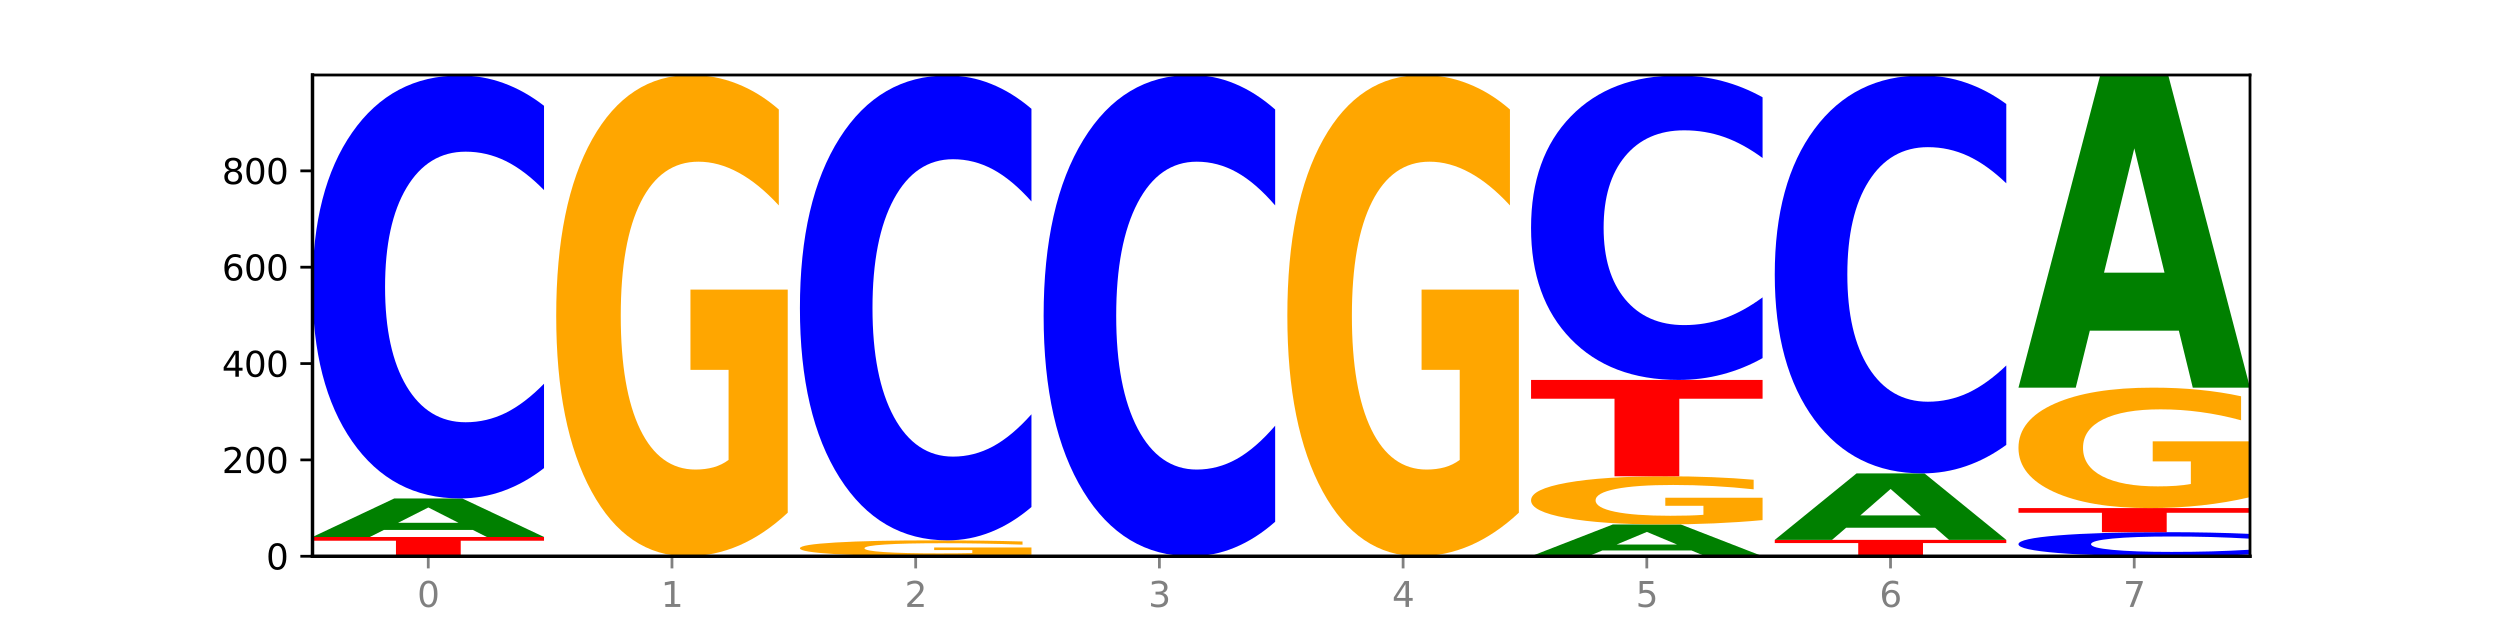 <?xml version="1.0" encoding="utf-8" standalone="no"?>
<!DOCTYPE svg PUBLIC "-//W3C//DTD SVG 1.1//EN"
  "http://www.w3.org/Graphics/SVG/1.1/DTD/svg11.dtd">
<svg xmlns:xlink="http://www.w3.org/1999/xlink" width="720pt" height="180pt" viewBox="0 0 720 180" xmlns="http://www.w3.org/2000/svg" version="1.1">
 <defs>
  <style type="text/css">*{stroke-linejoin: round; stroke-linecap: butt}</style>
 </defs>
 <g id="figure_1">
  <g id="patch_1">
   <path d="M 0 180 
L 720 180 
L 720 0 
L 0 0 
z
" style="fill: #ffffff"/>
  </g>
  <g id="axes_1">
   <g id="patch_2">
    <path d="M 90 160.2 
L 648 160.2 
L 648 21.6 
L 90 21.6 
z
" style="fill: #ffffff"/>
   </g>
   <g id="line2d_1">
    <path d="M 90 160.2 
L 648 160.2 
" clip-path="url(#p48c518115e)" style="fill: none; stroke: #000000; stroke-width: 0.5; stroke-linecap: square"/>
   </g>
   <g id="patch_3">
    <path d="M 90 154.65 
L 156.679 154.65 
L 156.679 155.733 
L 132.69 155.733 
L 132.69 160.2 
L 114.036 160.2 
L 114.036 155.733 
L 90 155.733 
L 90 154.65 
z
" clip-path="url(#p48c518115e)" style="fill: #ff0000"/>
   </g>
   <g id="patch_4">
    <path d="M 136.189 152.629 
L 110.545 152.629 
L 106.496 154.65 
L 90 154.65 
L 113.558 143.551 
L 133.121 143.551 
L 156.679 154.65 
L 140.197 154.65 
L 136.189 152.629 
z
M 114.635 150.569 
L 132.058 150.569 
L 123.36 146.154 
L 114.635 150.569 
z
" clip-path="url(#p48c518115e)" style="fill: #008000"/>
   </g>
   <g id="patch_5">
    <path d="M 156.679 134.82 
Q 151.102 139.148 145.07 141.337 
Q 139.039 143.551 132.47 143.551 
Q 112.882 143.551 101.441 127.145 
Q 90 110.739 90 82.683 
Q 90 54.526 101.441 38.145 
Q 112.882 21.739 132.47 21.739 
Q 139.039 21.739 145.07 23.953 
Q 151.102 26.142 156.679 30.47 
L 156.679 54.752 
Q 151.051 49.015 145.591 46.348 
Q 140.131 43.681 134.1 43.681 
Q 123.281 43.681 117.082 54.073 
Q 110.899 64.44 110.899 82.683 
Q 110.899 100.85 117.082 111.242 
Q 123.281 121.609 134.1 121.609 
Q 140.131 121.609 145.591 118.942 
Q 151.051 116.25 156.679 110.513 
L 156.679 134.82 
z
" clip-path="url(#p48c518115e)" style="fill: #0000ff"/>
   </g>
   <g id="patch_6">
    <path d="M 226.868 147.66 
Q 220.143 153.93 212.91 157.079 
Q 205.678 160.2 197.967 160.2 
Q 180.542 160.2 170.365 141.533 
Q 160.189 122.866 160.189 90.943 
Q 160.189 58.648 170.545 40.124 
Q 180.916 21.6 198.953 21.6 
Q 205.902 21.6 212.268 24.119 
Q 218.649 26.61 224.298 31.535 
L 224.298 59.163 
Q 218.47 52.836 212.701 49.715 
Q 206.933 46.566 201.135 46.566 
Q 190.405 46.566 184.592 58.075 
Q 178.779 69.556 178.779 90.943 
Q 178.779 112.129 184.383 123.696 
Q 189.987 135.234 200.298 135.234 
Q 203.107 135.234 205.513 134.576 
Q 207.919 133.889 209.832 132.457 
L 209.832 106.518 
L 198.848 106.518 
L 198.848 83.413 
L 226.868 83.413 
L 226.868 147.66 
z
" clip-path="url(#p48c518115e)" style="fill: #ffa600"/>
   </g>
   <g id="patch_7">
    <path d="M 297.057 159.786 
Q 290.332 159.993 283.099 160.097 
Q 275.866 160.2 268.155 160.2 
Q 250.731 160.2 240.554 159.583 
Q 230.377 158.967 230.377 157.912 
Q 230.377 156.845 240.733 156.234 
Q 251.104 155.622 269.142 155.622 
Q 276.09 155.622 282.457 155.705 
Q 288.838 155.787 294.486 155.95 
L 294.486 156.862 
Q 288.658 156.653 282.89 156.55 
Q 277.122 156.446 271.323 156.446 
Q 260.594 156.446 254.781 156.827 
Q 248.967 157.206 248.967 157.912 
Q 248.967 158.612 254.571 158.994 
Q 260.175 159.375 270.487 159.375 
Q 273.296 159.375 275.702 159.354 
Q 278.108 159.331 280.021 159.284 
L 280.021 158.427 
L 269.037 158.427 
L 269.037 157.663 
L 297.057 157.663 
L 297.057 159.786 
z
" clip-path="url(#p48c518115e)" style="fill: #ffa600"/>
   </g>
   <g id="patch_8">
    <path d="M 297.057 146.025 
Q 291.479 150.782 285.448 153.188 
Q 279.417 155.622 272.848 155.622 
Q 253.259 155.622 241.818 137.59 
Q 230.377 119.558 230.377 88.722 
Q 230.377 57.775 241.818 39.77 
Q 253.259 21.739 272.848 21.739 
Q 279.417 21.739 285.448 24.172 
Q 291.479 26.579 297.057 31.335 
L 297.057 58.023 
Q 291.429 51.718 285.969 48.786 
Q 280.509 45.855 274.477 45.855 
Q 263.658 45.855 257.459 57.277 
Q 251.277 68.671 251.277 88.722 
Q 251.277 108.689 257.459 120.111 
Q 263.658 131.506 274.477 131.506 
Q 280.509 131.506 285.969 128.574 
Q 291.429 125.615 297.057 119.309 
L 297.057 146.025 
z
" clip-path="url(#p48c518115e)" style="fill: #0000ff"/>
   </g>
   <g id="patch_9">
    <path d="M 367.245 150.265 
Q 361.668 155.19 355.636 157.681 
Q 349.605 160.2 343.036 160.2 
Q 323.448 160.2 312.007 141.533 
Q 300.566 122.866 300.566 90.943 
Q 300.566 58.905 312.007 40.267 
Q 323.448 21.6 343.036 21.6 
Q 349.605 21.6 355.636 24.119 
Q 361.668 26.61 367.245 31.535 
L 367.245 59.163 
Q 361.617 52.635 356.157 49.601 
Q 350.697 46.566 344.666 46.566 
Q 333.847 46.566 327.648 58.39 
Q 321.465 70.186 321.465 90.943 
Q 321.465 111.614 327.648 123.439 
Q 333.847 135.234 344.666 135.234 
Q 350.697 135.234 356.157 132.199 
Q 361.617 129.136 367.245 122.608 
L 367.245 150.265 
z
" clip-path="url(#p48c518115e)" style="fill: #0000ff"/>
   </g>
   <g id="patch_10">
    <path d="M 437.434 147.66 
Q 430.709 153.93 423.476 157.079 
Q 416.244 160.2 408.533 160.2 
Q 391.108 160.2 380.931 141.533 
Q 370.755 122.866 370.755 90.943 
Q 370.755 58.648 381.111 40.124 
Q 391.482 21.6 409.519 21.6 
Q 416.468 21.6 422.834 24.119 
Q 429.215 26.61 434.864 31.535 
L 434.864 59.163 
Q 429.036 52.836 423.267 49.715 
Q 417.499 46.566 411.701 46.566 
Q 400.971 46.566 395.158 58.075 
Q 389.345 69.556 389.345 90.943 
Q 389.345 112.129 394.949 123.696 
Q 400.553 135.234 410.864 135.234 
Q 413.673 135.234 416.079 134.576 
Q 418.485 133.889 420.398 132.457 
L 420.398 106.518 
L 409.414 106.518 
L 409.414 83.413 
L 437.434 83.413 
L 437.434 147.66 
z
" clip-path="url(#p48c518115e)" style="fill: #ffa600"/>
   </g>
   <g id="patch_11">
    <path d="M 487.132 158.532 
L 461.488 158.532 
L 457.439 160.2 
L 440.943 160.2 
L 464.501 151.043 
L 484.065 151.043 
L 507.623 160.2 
L 491.14 160.2 
L 487.132 158.532 
z
M 465.578 156.832 
L 483.001 156.832 
L 474.303 153.19 
L 465.578 156.832 
z
" clip-path="url(#p48c518115e)" style="fill: #008000"/>
   </g>
   <g id="patch_12">
    <path d="M 507.623 149.788 
Q 500.898 150.416 493.665 150.731 
Q 486.432 151.043 478.721 151.043 
Q 461.297 151.043 451.12 149.175 
Q 440.943 147.306 440.943 144.111 
Q 440.943 140.878 451.299 139.024 
Q 461.67 137.169 479.708 137.169 
Q 486.656 137.169 493.023 137.422 
Q 499.404 137.671 505.052 138.164 
L 505.052 140.929 
Q 499.224 140.296 493.456 139.984 
Q 487.688 139.668 481.889 139.668 
Q 471.16 139.668 465.347 140.821 
Q 459.533 141.97 459.533 144.111 
Q 459.533 146.231 465.137 147.389 
Q 470.741 148.544 481.053 148.544 
Q 483.862 148.544 486.268 148.478 
Q 488.674 148.409 490.587 148.266 
L 490.587 145.67 
L 479.603 145.67 
L 479.603 143.357 
L 507.623 143.357 
L 507.623 149.788 
z
" clip-path="url(#p48c518115e)" style="fill: #ffa600"/>
   </g>
   <g id="patch_13">
    <path d="M 440.943 109.422 
L 507.623 109.422 
L 507.623 114.833 
L 483.634 114.833 
L 483.634 137.169 
L 464.979 137.169 
L 464.979 114.833 
L 440.943 114.833 
L 440.943 109.422 
z
" clip-path="url(#p48c518115e)" style="fill: #ff0000"/>
   </g>
   <g id="patch_14">
    <path d="M 507.623 103.137 
Q 502.045 106.252 496.014 107.828 
Q 489.983 109.422 483.414 109.422 
Q 463.825 109.422 452.384 97.612 
Q 440.943 85.803 440.943 65.607 
Q 440.943 45.339 452.384 33.548 
Q 463.825 21.739 483.414 21.739 
Q 489.983 21.739 496.014 23.333 
Q 502.045 24.908 507.623 28.024 
L 507.623 45.502 
Q 501.995 41.373 496.535 39.453 
Q 491.075 37.533 485.043 37.533 
Q 474.224 37.533 468.025 45.013 
Q 461.843 52.476 461.843 65.607 
Q 461.843 78.685 468.025 86.165 
Q 474.224 93.627 485.043 93.627 
Q 491.075 93.627 496.535 91.708 
Q 501.995 89.769 507.623 85.64 
L 507.623 103.137 
z
" clip-path="url(#p48c518115e)" style="fill: #0000ff"/>
   </g>
   <g id="patch_15">
    <path d="M 511.132 155.483 
L 577.811 155.483 
L 577.811 156.403 
L 553.822 156.403 
L 553.822 160.2 
L 535.168 160.2 
L 535.168 156.403 
L 511.132 156.403 
L 511.132 155.483 
z
" clip-path="url(#p48c518115e)" style="fill: #ff0000"/>
   </g>
   <g id="patch_16">
    <path d="M 557.321 151.995 
L 531.677 151.995 
L 527.628 155.483 
L 511.132 155.483 
L 534.69 136.337 
L 554.253 136.337 
L 577.811 155.483 
L 561.329 155.483 
L 557.321 151.995 
z
M 535.767 148.442 
L 553.19 148.442 
L 544.492 140.826 
L 535.767 148.442 
z
" clip-path="url(#p48c518115e)" style="fill: #008000"/>
   </g>
   <g id="patch_17">
    <path d="M 577.811 128.123 
Q 572.234 132.194 566.203 134.254 
Q 560.171 136.337 553.603 136.337 
Q 534.014 136.337 522.573 120.903 
Q 511.132 105.468 511.132 79.073 
Q 511.132 52.584 522.573 37.173 
Q 534.014 21.739 553.603 21.739 
Q 560.171 21.739 566.203 23.822 
Q 572.234 25.881 577.811 29.953 
L 577.811 52.797 
Q 572.183 47.4 566.723 44.89 
Q 561.263 42.381 555.232 42.381 
Q 544.413 42.381 538.214 52.158 
Q 532.031 61.911 532.031 79.073 
Q 532.031 96.165 538.214 105.942 
Q 544.413 115.695 555.232 115.695 
Q 561.263 115.695 566.723 113.185 
Q 572.183 110.652 577.811 105.255 
L 577.811 128.123 
z
" clip-path="url(#p48c518115e)" style="fill: #0000ff"/>
   </g>
   <g id="patch_18">
    <path d="M 648 159.703 
Q 642.422 159.949 636.391 160.074 
Q 630.36 160.2 623.791 160.2 
Q 604.202 160.2 592.762 159.266 
Q 581.321 158.331 581.321 156.734 
Q 581.321 155.13 592.762 154.197 
Q 604.202 153.263 623.791 153.263 
Q 630.36 153.263 636.391 153.389 
Q 642.422 153.514 648 153.76 
L 648 155.143 
Q 642.372 154.816 636.912 154.664 
Q 631.452 154.513 625.421 154.513 
Q 614.602 154.513 608.402 155.104 
Q 602.22 155.695 602.22 156.734 
Q 602.22 157.768 608.402 158.36 
Q 614.602 158.95 625.421 158.95 
Q 631.452 158.95 636.912 158.799 
Q 642.372 158.645 648 158.319 
L 648 159.703 
z
" clip-path="url(#p48c518115e)" style="fill: #0000ff"/>
   </g>
   <g id="patch_19">
    <path d="M 581.321 146.326 
L 648 146.326 
L 648 147.679 
L 624.011 147.679 
L 624.011 153.263 
L 605.356 153.263 
L 605.356 147.679 
L 581.321 147.679 
L 581.321 146.326 
z
" clip-path="url(#p48c518115e)" style="fill: #ff0000"/>
   </g>
   <g id="patch_20">
    <path d="M 648 143.188 
Q 641.275 144.757 634.042 145.545 
Q 626.81 146.326 619.099 146.326 
Q 601.674 146.326 591.497 141.655 
Q 581.321 136.983 581.321 128.995 
Q 581.321 120.913 591.677 116.277 
Q 602.048 111.641 620.085 111.641 
Q 627.034 111.641 633.4 112.272 
Q 639.781 112.895 645.43 114.128 
L 645.43 121.042 
Q 639.602 119.458 633.833 118.677 
Q 628.065 117.889 622.267 117.889 
Q 611.537 117.889 605.724 120.769 
Q 599.911 123.642 599.911 128.995 
Q 599.911 134.296 605.515 137.191 
Q 611.119 140.078 621.43 140.078 
Q 624.239 140.078 626.645 139.914 
Q 629.051 139.742 630.964 139.383 
L 630.964 132.892 
L 619.98 132.892 
L 619.98 127.11 
L 648 127.11 
L 648 143.188 
z
" clip-path="url(#p48c518115e)" style="fill: #ffa600"/>
   </g>
   <g id="patch_21">
    <path d="M 627.51 95.239 
L 601.866 95.239 
L 597.817 111.641 
L 581.321 111.641 
L 604.879 21.6 
L 624.442 21.6 
L 648 111.641 
L 631.518 111.641 
L 627.51 95.239 
z
M 605.956 78.527 
L 623.379 78.527 
L 614.681 42.711 
L 605.956 78.527 
z
" clip-path="url(#p48c518115e)" style="fill: #008000"/>
   </g>
   <g id="matplotlib.axis_1">
    <g id="xtick_1">
     <g id="line2d_2">
      <defs>
       <path id="m1482c4f656" d="M 0 0 
L 0 3.5 
" style="stroke: #808080; stroke-width: 0.8"/>
      </defs>
      <g>
       <use xlink:href="#m1482c4f656" x="123.34" y="160.2" style="fill: #808080; stroke: #808080; stroke-width: 0.8"/>
      </g>
     </g>
     <g id="text_1">
      <!-- 0 -->
      <g style="fill: #808080" transform="translate(120.158 174.798) scale(0.1 -0.1)">
       <defs>
        <path id="DejaVuSans-30" d="M 2034 4250 
Q 1547 4250 1301 3770 
Q 1056 3291 1056 2328 
Q 1056 1369 1301 889 
Q 1547 409 2034 409 
Q 2525 409 2770 889 
Q 3016 1369 3016 2328 
Q 3016 3291 2770 3770 
Q 2525 4250 2034 4250 
z
M 2034 4750 
Q 2819 4750 3233 4129 
Q 3647 3509 3647 2328 
Q 3647 1150 3233 529 
Q 2819 -91 2034 -91 
Q 1250 -91 836 529 
Q 422 1150 422 2328 
Q 422 3509 836 4129 
Q 1250 4750 2034 4750 
z
" transform="scale(0.016)"/>
       </defs>
       <use xlink:href="#DejaVuSans-30"/>
      </g>
     </g>
    </g>
    <g id="xtick_2">
     <g id="line2d_3">
      <g>
       <use xlink:href="#m1482c4f656" x="193.528" y="160.2" style="fill: #808080; stroke: #808080; stroke-width: 0.8"/>
      </g>
     </g>
     <g id="text_2">
      <!-- 1 -->
      <g style="fill: #808080" transform="translate(190.347 174.798) scale(0.1 -0.1)">
       <defs>
        <path id="DejaVuSans-31" d="M 794 531 
L 1825 531 
L 1825 4091 
L 703 3866 
L 703 4441 
L 1819 4666 
L 2450 4666 
L 2450 531 
L 3481 531 
L 3481 0 
L 794 0 
L 794 531 
z
" transform="scale(0.016)"/>
       </defs>
       <use xlink:href="#DejaVuSans-31"/>
      </g>
     </g>
    </g>
    <g id="xtick_3">
     <g id="line2d_4">
      <g>
       <use xlink:href="#m1482c4f656" x="263.717" y="160.2" style="fill: #808080; stroke: #808080; stroke-width: 0.8"/>
      </g>
     </g>
     <g id="text_3">
      <!-- 2 -->
      <g style="fill: #808080" transform="translate(260.536 174.798) scale(0.1 -0.1)">
       <defs>
        <path id="DejaVuSans-32" d="M 1228 531 
L 3431 531 
L 3431 0 
L 469 0 
L 469 531 
Q 828 903 1448 1529 
Q 2069 2156 2228 2338 
Q 2531 2678 2651 2914 
Q 2772 3150 2772 3378 
Q 2772 3750 2511 3984 
Q 2250 4219 1831 4219 
Q 1534 4219 1204 4116 
Q 875 4013 500 3803 
L 500 4441 
Q 881 4594 1212 4672 
Q 1544 4750 1819 4750 
Q 2544 4750 2975 4387 
Q 3406 4025 3406 3419 
Q 3406 3131 3298 2873 
Q 3191 2616 2906 2266 
Q 2828 2175 2409 1742 
Q 1991 1309 1228 531 
z
" transform="scale(0.016)"/>
       </defs>
       <use xlink:href="#DejaVuSans-32"/>
      </g>
     </g>
    </g>
    <g id="xtick_4">
     <g id="line2d_5">
      <g>
       <use xlink:href="#m1482c4f656" x="333.906" y="160.2" style="fill: #808080; stroke: #808080; stroke-width: 0.8"/>
      </g>
     </g>
     <g id="text_4">
      <!-- 3 -->
      <g style="fill: #808080" transform="translate(330.724 174.798) scale(0.1 -0.1)">
       <defs>
        <path id="DejaVuSans-33" d="M 2597 2516 
Q 3050 2419 3304 2112 
Q 3559 1806 3559 1356 
Q 3559 666 3084 287 
Q 2609 -91 1734 -91 
Q 1441 -91 1130 -33 
Q 819 25 488 141 
L 488 750 
Q 750 597 1062 519 
Q 1375 441 1716 441 
Q 2309 441 2620 675 
Q 2931 909 2931 1356 
Q 2931 1769 2642 2001 
Q 2353 2234 1838 2234 
L 1294 2234 
L 1294 2753 
L 1863 2753 
Q 2328 2753 2575 2939 
Q 2822 3125 2822 3475 
Q 2822 3834 2567 4026 
Q 2313 4219 1838 4219 
Q 1578 4219 1281 4162 
Q 984 4106 628 3988 
L 628 4550 
Q 988 4650 1302 4700 
Q 1616 4750 1894 4750 
Q 2613 4750 3031 4423 
Q 3450 4097 3450 3541 
Q 3450 3153 3228 2886 
Q 3006 2619 2597 2516 
z
" transform="scale(0.016)"/>
       </defs>
       <use xlink:href="#DejaVuSans-33"/>
      </g>
     </g>
    </g>
    <g id="xtick_5">
     <g id="line2d_6">
      <g>
       <use xlink:href="#m1482c4f656" x="404.094" y="160.2" style="fill: #808080; stroke: #808080; stroke-width: 0.8"/>
      </g>
     </g>
     <g id="text_5">
      <!-- 4 -->
      <g style="fill: #808080" transform="translate(400.913 174.798) scale(0.1 -0.1)">
       <defs>
        <path id="DejaVuSans-34" d="M 2419 4116 
L 825 1625 
L 2419 1625 
L 2419 4116 
z
M 2253 4666 
L 3047 4666 
L 3047 1625 
L 3713 1625 
L 3713 1100 
L 3047 1100 
L 3047 0 
L 2419 0 
L 2419 1100 
L 313 1100 
L 313 1709 
L 2253 4666 
z
" transform="scale(0.016)"/>
       </defs>
       <use xlink:href="#DejaVuSans-34"/>
      </g>
     </g>
    </g>
    <g id="xtick_6">
     <g id="line2d_7">
      <g>
       <use xlink:href="#m1482c4f656" x="474.283" y="160.2" style="fill: #808080; stroke: #808080; stroke-width: 0.8"/>
      </g>
     </g>
     <g id="text_6">
      <!-- 5 -->
      <g style="fill: #808080" transform="translate(471.102 174.798) scale(0.1 -0.1)">
       <defs>
        <path id="DejaVuSans-35" d="M 691 4666 
L 3169 4666 
L 3169 4134 
L 1269 4134 
L 1269 2991 
Q 1406 3038 1543 3061 
Q 1681 3084 1819 3084 
Q 2600 3084 3056 2656 
Q 3513 2228 3513 1497 
Q 3513 744 3044 326 
Q 2575 -91 1722 -91 
Q 1428 -91 1123 -41 
Q 819 9 494 109 
L 494 744 
Q 775 591 1075 516 
Q 1375 441 1709 441 
Q 2250 441 2565 725 
Q 2881 1009 2881 1497 
Q 2881 1984 2565 2268 
Q 2250 2553 1709 2553 
Q 1456 2553 1204 2497 
Q 953 2441 691 2322 
L 691 4666 
z
" transform="scale(0.016)"/>
       </defs>
       <use xlink:href="#DejaVuSans-35"/>
      </g>
     </g>
    </g>
    <g id="xtick_7">
     <g id="line2d_8">
      <g>
       <use xlink:href="#m1482c4f656" x="544.472" y="160.2" style="fill: #808080; stroke: #808080; stroke-width: 0.8"/>
      </g>
     </g>
     <g id="text_7">
      <!-- 6 -->
      <g style="fill: #808080" transform="translate(541.29 174.798) scale(0.1 -0.1)">
       <defs>
        <path id="DejaVuSans-36" d="M 2113 2584 
Q 1688 2584 1439 2293 
Q 1191 2003 1191 1497 
Q 1191 994 1439 701 
Q 1688 409 2113 409 
Q 2538 409 2786 701 
Q 3034 994 3034 1497 
Q 3034 2003 2786 2293 
Q 2538 2584 2113 2584 
z
M 3366 4563 
L 3366 3988 
Q 3128 4100 2886 4159 
Q 2644 4219 2406 4219 
Q 1781 4219 1451 3797 
Q 1122 3375 1075 2522 
Q 1259 2794 1537 2939 
Q 1816 3084 2150 3084 
Q 2853 3084 3261 2657 
Q 3669 2231 3669 1497 
Q 3669 778 3244 343 
Q 2819 -91 2113 -91 
Q 1303 -91 875 529 
Q 447 1150 447 2328 
Q 447 3434 972 4092 
Q 1497 4750 2381 4750 
Q 2619 4750 2861 4703 
Q 3103 4656 3366 4563 
z
" transform="scale(0.016)"/>
       </defs>
       <use xlink:href="#DejaVuSans-36"/>
      </g>
     </g>
    </g>
    <g id="xtick_8">
     <g id="line2d_9">
      <g>
       <use xlink:href="#m1482c4f656" x="614.66" y="160.2" style="fill: #808080; stroke: #808080; stroke-width: 0.8"/>
      </g>
     </g>
     <g id="text_8">
      <!-- 7 -->
      <g style="fill: #808080" transform="translate(611.479 174.798) scale(0.1 -0.1)">
       <defs>
        <path id="DejaVuSans-37" d="M 525 4666 
L 3525 4666 
L 3525 4397 
L 1831 0 
L 1172 0 
L 2766 4134 
L 525 4134 
L 525 4666 
z
" transform="scale(0.016)"/>
       </defs>
       <use xlink:href="#DejaVuSans-37"/>
      </g>
     </g>
    </g>
   </g>
   <g id="matplotlib.axis_2">
    <g id="ytick_1">
     <g id="line2d_10">
      <defs>
       <path id="m8146b5e337" d="M 0 0 
L -3.5 0 
" style="stroke: #000000; stroke-width: 0.8"/>
      </defs>
      <g>
       <use xlink:href="#m8146b5e337" x="90" y="160.2" style="stroke: #000000; stroke-width: 0.8"/>
      </g>
     </g>
     <g id="text_9">
      <!-- 0 -->
      <g transform="translate(76.638 163.999) scale(0.1 -0.1)">
       <use xlink:href="#DejaVuSans-30"/>
      </g>
     </g>
    </g>
    <g id="ytick_2">
     <g id="line2d_11">
      <g>
       <use xlink:href="#m8146b5e337" x="90" y="132.452" style="stroke: #000000; stroke-width: 0.8"/>
      </g>
     </g>
     <g id="text_10">
      <!-- 200 -->
      <g transform="translate(63.913 136.251) scale(0.1 -0.1)">
       <use xlink:href="#DejaVuSans-32"/>
       <use xlink:href="#DejaVuSans-30" x="63.623"/>
       <use xlink:href="#DejaVuSans-30" x="127.246"/>
      </g>
     </g>
    </g>
    <g id="ytick_3">
     <g id="line2d_12">
      <g>
       <use xlink:href="#m8146b5e337" x="90" y="104.705" style="stroke: #000000; stroke-width: 0.8"/>
      </g>
     </g>
     <g id="text_11">
      <!-- 400 -->
      <g transform="translate(63.913 108.504) scale(0.1 -0.1)">
       <use xlink:href="#DejaVuSans-34"/>
       <use xlink:href="#DejaVuSans-30" x="63.623"/>
       <use xlink:href="#DejaVuSans-30" x="127.246"/>
      </g>
     </g>
    </g>
    <g id="ytick_4">
     <g id="line2d_13">
      <g>
       <use xlink:href="#m8146b5e337" x="90" y="76.957" style="stroke: #000000; stroke-width: 0.8"/>
      </g>
     </g>
     <g id="text_12">
      <!-- 600 -->
      <g transform="translate(63.913 80.756) scale(0.1 -0.1)">
       <use xlink:href="#DejaVuSans-36"/>
       <use xlink:href="#DejaVuSans-30" x="63.623"/>
       <use xlink:href="#DejaVuSans-30" x="127.246"/>
      </g>
     </g>
    </g>
    <g id="ytick_5">
     <g id="line2d_14">
      <g>
       <use xlink:href="#m8146b5e337" x="90" y="49.209" style="stroke: #000000; stroke-width: 0.8"/>
      </g>
     </g>
     <g id="text_13">
      <!-- 800 -->
      <g transform="translate(63.913 53.008) scale(0.1 -0.1)">
       <defs>
        <path id="DejaVuSans-38" d="M 2034 2216 
Q 1584 2216 1326 1975 
Q 1069 1734 1069 1313 
Q 1069 891 1326 650 
Q 1584 409 2034 409 
Q 2484 409 2743 651 
Q 3003 894 3003 1313 
Q 3003 1734 2745 1975 
Q 2488 2216 2034 2216 
z
M 1403 2484 
Q 997 2584 770 2862 
Q 544 3141 544 3541 
Q 544 4100 942 4425 
Q 1341 4750 2034 4750 
Q 2731 4750 3128 4425 
Q 3525 4100 3525 3541 
Q 3525 3141 3298 2862 
Q 3072 2584 2669 2484 
Q 3125 2378 3379 2068 
Q 3634 1759 3634 1313 
Q 3634 634 3220 271 
Q 2806 -91 2034 -91 
Q 1263 -91 848 271 
Q 434 634 434 1313 
Q 434 1759 690 2068 
Q 947 2378 1403 2484 
z
M 1172 3481 
Q 1172 3119 1398 2916 
Q 1625 2713 2034 2713 
Q 2441 2713 2670 2916 
Q 2900 3119 2900 3481 
Q 2900 3844 2670 4047 
Q 2441 4250 2034 4250 
Q 1625 4250 1398 4047 
Q 1172 3844 1172 3481 
z
" transform="scale(0.016)"/>
       </defs>
       <use xlink:href="#DejaVuSans-38"/>
       <use xlink:href="#DejaVuSans-30" x="63.623"/>
       <use xlink:href="#DejaVuSans-30" x="127.246"/>
      </g>
     </g>
    </g>
   </g>
   <g id="patch_22">
    <path d="M 90 160.2 
L 90 21.6 
" style="fill: none; stroke: #000000; stroke-linejoin: miter; stroke-linecap: square"/>
   </g>
   <g id="patch_23">
    <path d="M 648 160.2 
L 648 21.6 
" style="fill: none; stroke: #000000; stroke-width: 0.8; stroke-linejoin: miter; stroke-linecap: square"/>
   </g>
   <g id="patch_24">
    <path d="M 90 160.2 
L 648 160.2 
" style="fill: none; stroke: #000000; stroke-linejoin: miter; stroke-linecap: square"/>
   </g>
   <g id="patch_25">
    <path d="M 90 21.6 
L 648 21.6 
" style="fill: none; stroke: #000000; stroke-width: 0.8; stroke-linejoin: miter; stroke-linecap: square"/>
   </g>
  </g>
 </g>
 <defs>
  <clipPath id="p48c518115e">
   <rect x="90" y="21.6" width="558" height="138.6"/>
  </clipPath>
 </defs>
</svg>
